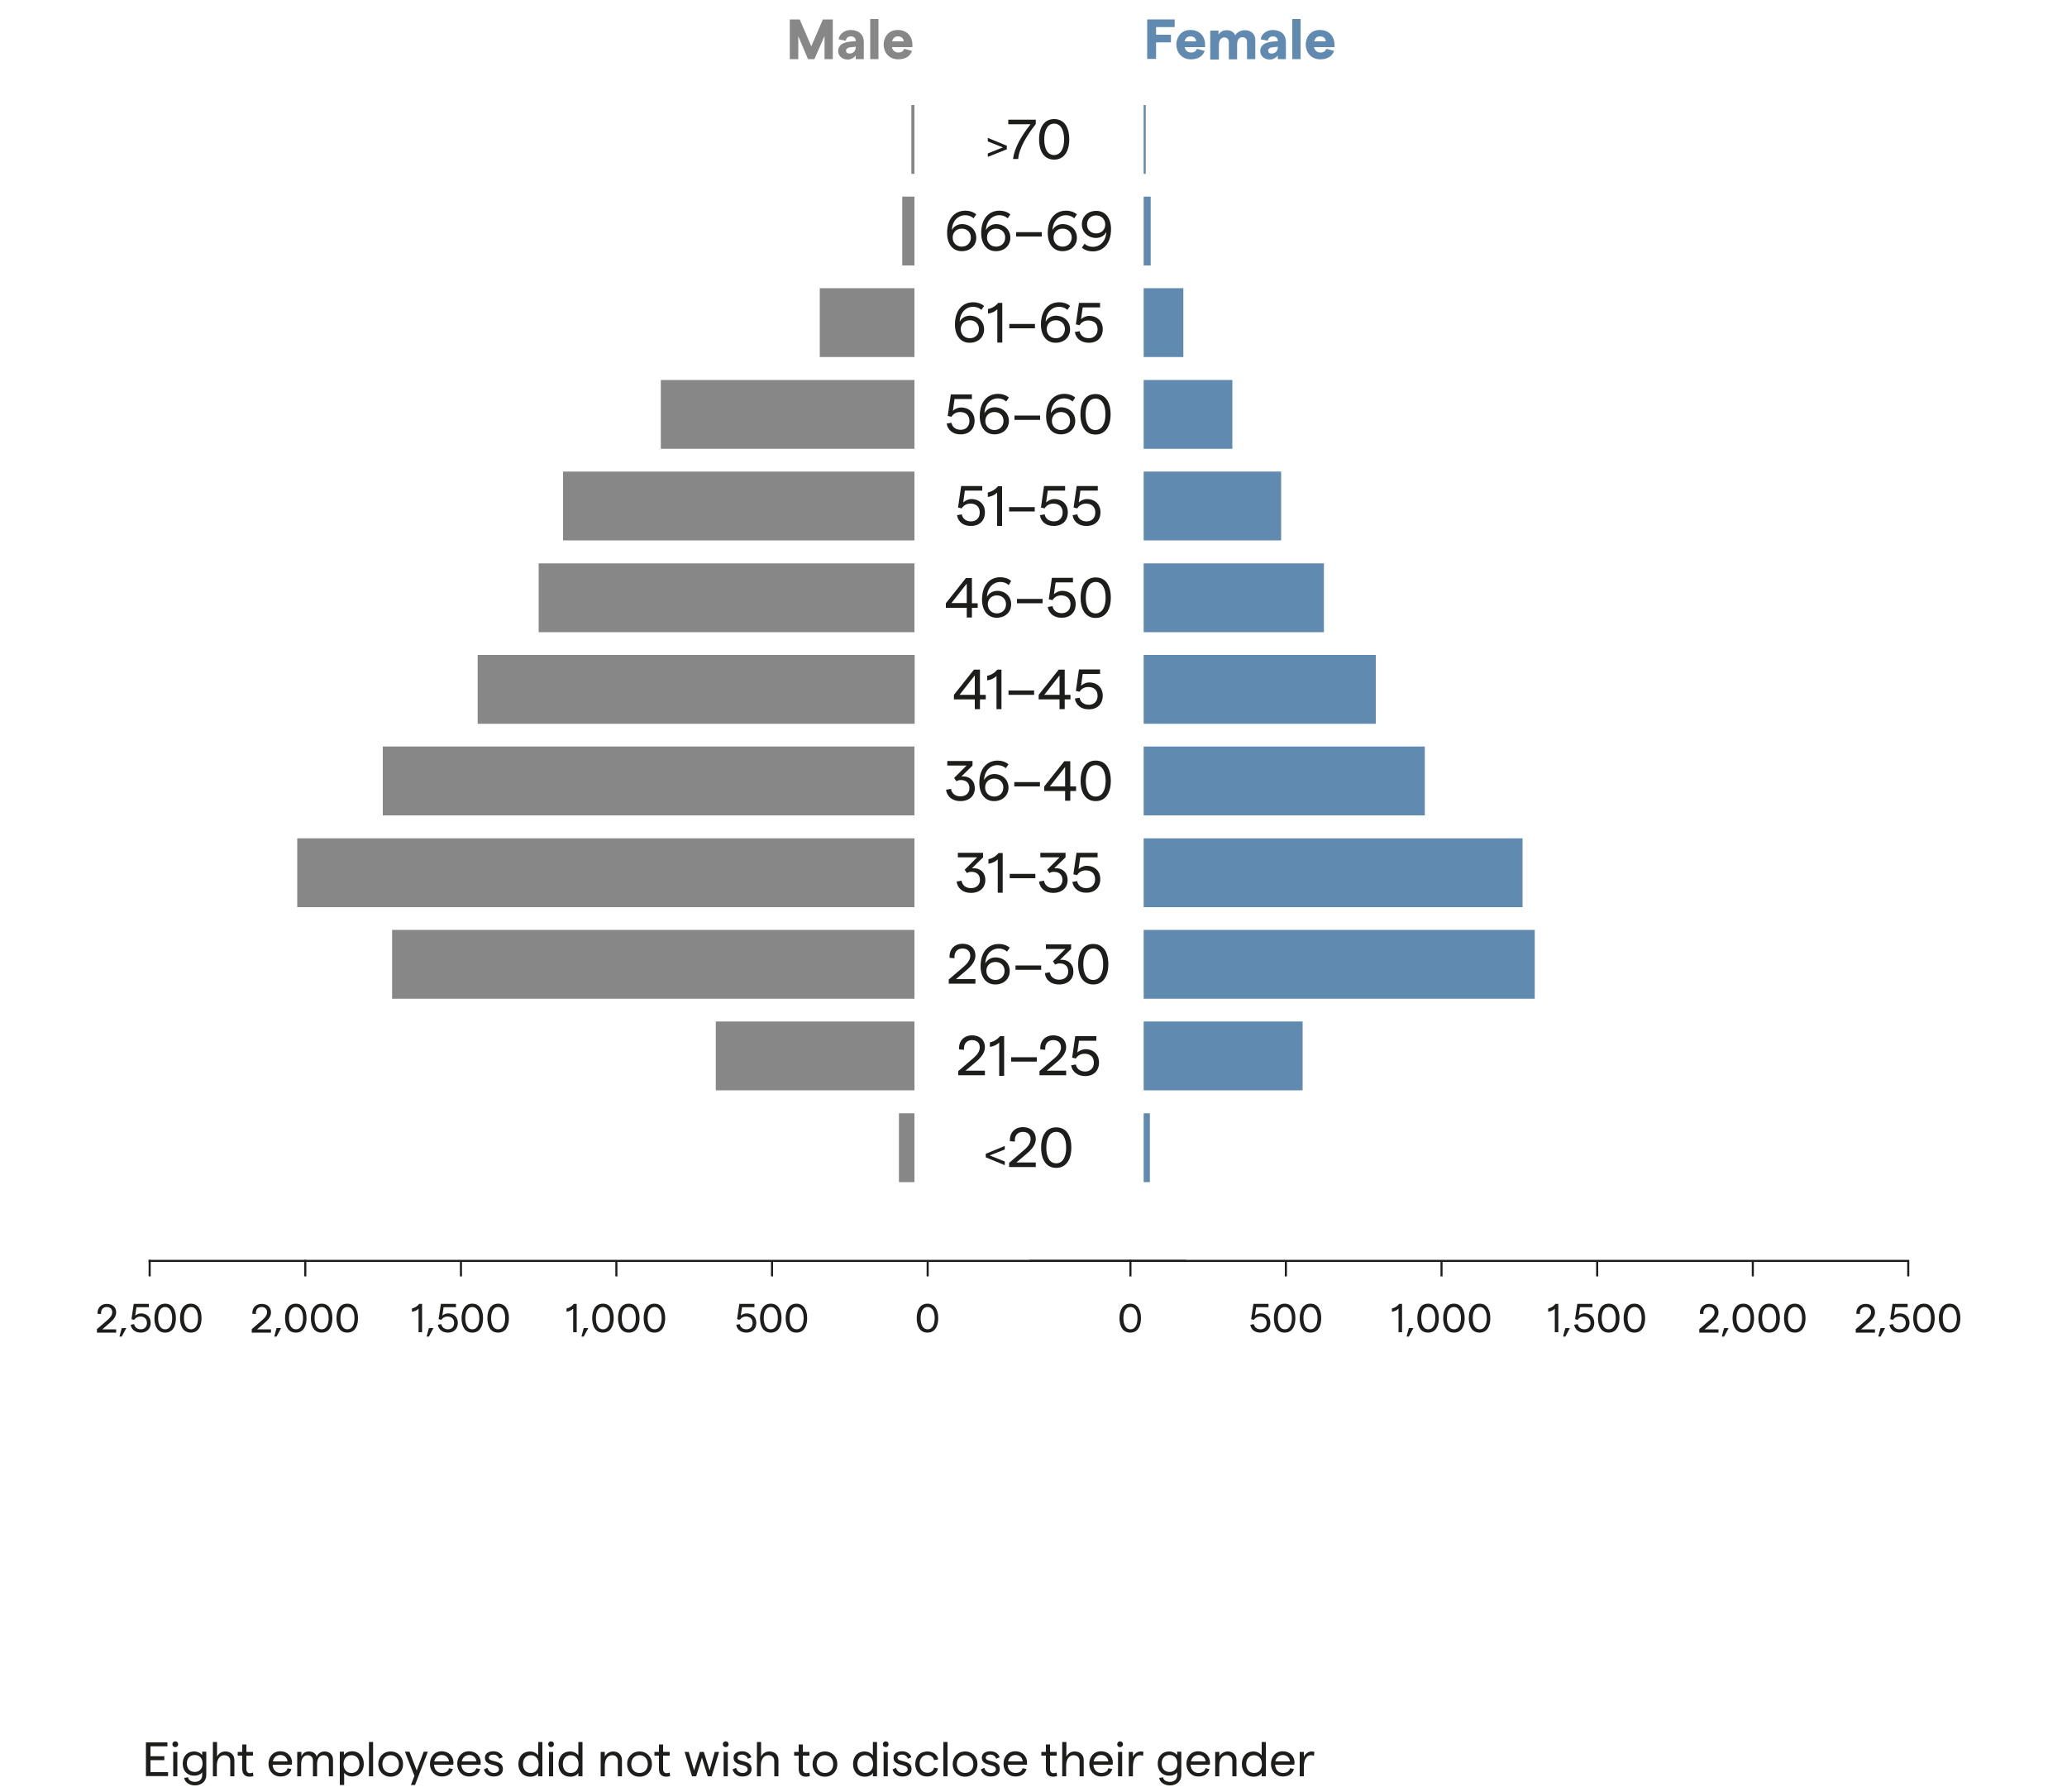 <?xml version="1.0" encoding="utf-8"?>
<!-- Generator: Adobe Illustrator 27.3.1, SVG Export Plug-In . SVG Version: 6.00 Build 0)  -->
<svg version="1.1" id="Layer_2" xmlns="http://www.w3.org/2000/svg" xmlns:xlink="http://www.w3.org/1999/xlink" x="0px" y="0px"
	 viewBox="0 0 1000 866.9" style="enable-background:new 0 0 1000 866.9;" xml:space="preserve">
<style type="text/css">
	.st0{fill:#1D1D1B;}
	.st1{fill:#878787;}
	.st2{fill:#618AB0;}
	.st3{fill:none;stroke:#1D1D1B;}
</style>
<g>
	<path class="st0" d="M477.9,75.9v-1.7l7.3-2.9l-7.3-2.9v-1.7l9.2,3.8v1.7L477.9,75.9z"/>
</g>
<g>
	<path class="st0" d="M490.1,77c0.6-5.5,4.3-11.7,8.5-16.9h-10.8v-2.2h13.3V60c-4.4,5.6-8.1,11.7-8.5,16.9H490.1z"/>
	<path class="st0" d="M502.7,67.4c0-5.9,2.5-9.8,7.3-9.8c4.8,0,7.3,3.9,7.3,9.8c0,5.9-2.6,9.8-7.3,9.8
		C505.2,77.2,502.7,73.3,502.7,67.4z M514.8,67.4c0-4.6-1.7-7.6-4.8-7.6c-3.1,0-4.8,3-4.8,7.6c0,4.6,1.6,7.6,4.8,7.6
		C513.1,74.9,514.8,72,514.8,67.4z"/>
</g>
<g>
	<path class="st0" d="M463,249.2l2.3-0.4c0.4,2.1,2.1,3.4,4.5,3.4c2.5,0,4.2-1.7,4.2-4.3c0-2.7-1.7-4.3-4.5-4.3
		c-1.8,0-3.3,0.8-4.2,2.3l-1.8-0.4l1.5-10.4h10.2v2.2h-8.4l-0.8,5.7c1-0.9,2.5-1.6,3.9-1.6c4,0,6.6,2.6,6.6,6.4c0,4-2.6,6.6-6.7,6.6
		C466.2,254.5,463.5,252.5,463,249.2z"/>
	<path class="st0" d="M482.4,254.3v-16c-1.3,1.2-2.7,1.8-4.5,2.1v-2.2c1.9-0.4,3.6-1.4,4.9-3h2v19.2H482.4z"/>
	<path class="st0" d="M488.2,247.4v-2.1h12.4v2.1H488.2z"/>
	<path class="st0" d="M503.1,249.2l2.3-0.4c0.4,2.1,2.1,3.4,4.5,3.4c2.5,0,4.2-1.7,4.2-4.3c0-2.7-1.7-4.3-4.5-4.3
		c-1.8,0-3.3,0.8-4.2,2.3l-1.8-0.4l1.5-10.4h10.2v2.2h-8.4l-0.8,5.7c1-0.9,2.5-1.6,3.9-1.6c4,0,6.6,2.6,6.6,6.4c0,4-2.6,6.6-6.7,6.6
		C506.3,254.5,503.6,252.5,503.1,249.2z"/>
	<path class="st0" d="M518.9,249.2l2.3-0.4c0.4,2.1,2.1,3.4,4.5,3.4c2.5,0,4.2-1.7,4.2-4.3c0-2.7-1.7-4.3-4.5-4.3
		c-1.8,0-3.3,0.8-4.2,2.3l-1.8-0.4l1.5-10.4h10.2v2.2h-8.4l-0.8,5.7c1-0.9,2.5-1.6,3.9-1.6c4,0,6.6,2.6,6.6,6.4c0,4-2.6,6.6-6.7,6.6
		C522.1,254.5,519.4,252.5,518.9,249.2z"/>
</g>
<g>
	<path class="st0" d="M462.8,426.4l2.4-0.4c0.3,2.2,2.1,3.6,4.5,3.6c2.7,0,4.4-1.6,4.4-4c0-2.5-1.6-3.9-4.2-3.9
		c-0.7,0-1.5,0.2-2.1,0.6l-1.1-1.6l6-6h-9.3v-2.2h12.2v2.2l-5.4,5.3c3.8-0.4,6.5,1.9,6.5,5.7c0,3.7-2.7,6.2-7,6.2
		C465.9,431.9,463.2,429.7,462.8,426.4z"/>
	<path class="st0" d="M482.7,431.7v-16c-1.3,1.2-2.7,1.8-4.5,2.1v-2.2c1.9-0.4,3.6-1.4,4.9-3h2v19.2H482.7z"/>
	<path class="st0" d="M488.5,424.8v-2.1h12.4v2.1H488.5z"/>
	<path class="st0" d="M502.7,426.4l2.4-0.4c0.3,2.2,2.1,3.6,4.5,3.6c2.7,0,4.4-1.6,4.4-4c0-2.5-1.6-3.9-4.2-3.9
		c-0.7,0-1.5,0.2-2.1,0.6l-1.1-1.6l6-6h-9.3v-2.2h12.2v2.2L510,420c3.8-0.4,6.5,1.9,6.5,5.7c0,3.7-2.7,6.2-7,6.2
		C505.7,431.9,503,429.7,502.7,426.4z"/>
	<path class="st0" d="M518.8,426.6l2.3-0.4c0.4,2.1,2.1,3.4,4.5,3.4c2.5,0,4.2-1.7,4.2-4.3c0-2.7-1.7-4.3-4.5-4.3
		c-1.8,0-3.3,0.8-4.2,2.3l-1.8-0.4l1.5-10.4H531v2.2h-8.4l-0.8,5.7c1-0.9,2.5-1.6,3.9-1.6c4,0,6.6,2.6,6.6,6.4c0,4-2.6,6.6-6.7,6.6
		C522,431.9,519.3,429.8,518.8,426.6z"/>
</g>
<g>
	<path class="st0" d="M476.1,159.3c0,3.8-2.9,6.5-7,6.5c-4.3,0-7.1-3.4-7.1-8.8c0-7,3.7-10.8,8.9-10.8c1.9,0,3.8,0.6,5.2,1.8
		l-1.3,1.9c-1.1-1-2.5-1.5-4-1.5c-3.7,0-6.4,3-6.5,7.2c0.9-1.8,2.8-2.9,5-2.9C473.3,152.8,476.1,155.5,476.1,159.3z M473.6,159.2
		c0-2.5-1.8-4.3-4.4-4.3s-4.4,1.8-4.4,4.3c0,2.5,1.8,4.4,4.4,4.4S473.6,161.8,473.6,159.2z"/>
	<path class="st0" d="M482.5,165.6v-16c-1.3,1.2-2.7,1.8-4.5,2.1v-2.2c1.9-0.4,3.6-1.4,4.9-3h2v19.2H482.5z"/>
	<path class="st0" d="M488.3,158.8v-2.1h12.4v2.1H488.3z"/>
	<path class="st0" d="M517.7,159.3c0,3.8-2.9,6.5-7,6.5c-4.3,0-7.1-3.4-7.1-8.8c0-7,3.7-10.8,8.9-10.8c1.9,0,3.8,0.6,5.2,1.8
		l-1.3,1.9c-1.1-1-2.5-1.5-4-1.5c-3.7,0-6.4,3-6.5,7.2c0.9-1.8,2.8-2.9,5-2.9C514.9,152.8,517.7,155.5,517.7,159.3z M515.2,159.2
		c0-2.5-1.8-4.3-4.4-4.3s-4.4,1.8-4.4,4.3c0,2.5,1.8,4.4,4.4,4.4S515.1,161.8,515.2,159.2z"/>
	<path class="st0" d="M520,160.6l2.3-0.4c0.4,2.1,2.1,3.4,4.5,3.4c2.5,0,4.2-1.7,4.2-4.3c0-2.7-1.7-4.3-4.5-4.3
		c-1.8,0-3.3,0.8-4.2,2.3l-1.8-0.4l1.5-10.4h10.2v2.2h-8.4l-0.8,5.7c1-0.9,2.5-1.6,3.9-1.6c4,0,6.6,2.6,6.6,6.4c0,4-2.6,6.6-6.7,6.6
		C523.2,165.8,520.5,163.8,520,160.6z"/>
</g>
<g>
	<path class="st0" d="M471.6,343v-4.7h-10.1v-2.2l9.7-12.2h2.9v12.2h2.8v2.2h-2.8v4.7H471.6z M464.2,336.1h7.4v-9.4L464.2,336.1z"/>
	<path class="st0" d="M482.1,343v-16c-1.3,1.2-2.7,1.8-4.5,2.1v-2.2c1.9-0.4,3.6-1.4,4.9-3h2V343H482.1z"/>
	<path class="st0" d="M487.9,336.1v-2.1h12.4v2.1H487.9z"/>
	<path class="st0" d="M512.6,343v-4.7h-10.1v-2.2l9.7-12.2h2.9v12.2h2.8v2.2h-2.8v4.7H512.6z M505.2,336.1h7.4v-9.4L505.2,336.1z"/>
	<path class="st0" d="M520,337.9l2.3-0.4c0.4,2.1,2.1,3.4,4.5,3.4c2.5,0,4.2-1.7,4.2-4.3c0-2.7-1.7-4.3-4.5-4.3
		c-1.8,0-3.3,0.8-4.2,2.3l-1.8-0.4l1.5-10.4h10.2v2.2h-8.4l-0.8,5.7c1-0.9,2.5-1.6,3.9-1.6c4,0,6.6,2.6,6.6,6.4c0,4-2.6,6.6-6.7,6.6
		C523.2,343.2,520.5,341.1,520,337.9z"/>
</g>
<g>
	<path class="st0" d="M463.6,520.3l0-2.2l7.2-6.2c2.2-1.9,3.2-3.5,3.2-5.3c0-2.1-1.4-3.5-3.7-3.5c-2.7,0-4.2,1.9-3.9,4.7l-2.4-0.2
		c-0.3-4,2.3-6.8,6.3-6.8c3.8,0,6.2,2.3,6.2,5.7c0,2.3-1.3,4.5-4.2,7l-5.2,4.4h9.4v2.2H463.6z"/>
	<path class="st0" d="M483.4,520.3v-16c-1.3,1.2-2.7,1.8-4.5,2.1v-2.2c1.9-0.4,3.6-1.4,4.9-3h2v19.2H483.4z"/>
	<path class="st0" d="M489.2,513.5v-2.1h12.4v2.1H489.2z"/>
	<path class="st0" d="M502.9,520.3l0-2.2l7.2-6.2c2.2-1.9,3.2-3.5,3.2-5.3c0-2.1-1.4-3.5-3.7-3.5c-2.7,0-4.2,1.9-3.9,4.7l-2.4-0.2
		c-0.3-4,2.3-6.8,6.3-6.8c3.8,0,6.2,2.3,6.2,5.7c0,2.3-1.3,4.5-4.2,7l-5.2,4.4h9.4v2.2H502.9z"/>
	<path class="st0" d="M518.2,515.3l2.3-0.4c0.4,2.1,2.1,3.4,4.5,3.4c2.5,0,4.2-1.7,4.2-4.3c0-2.7-1.7-4.3-4.5-4.3
		c-1.8,0-3.3,0.8-4.2,2.3l-1.8-0.4l1.5-10.4h10.2v2.2h-8.4l-0.8,5.7c1-0.9,2.5-1.6,3.9-1.6c4,0,6.6,2.6,6.6,6.4c0,4-2.6,6.6-6.7,6.6
		C521.4,520.5,518.7,518.5,518.2,515.3z"/>
</g>
<g>
	<path class="st0" d="M486.1,563.6l-9.2-3.8v-1.7l9.2-3.8v1.7l-7.3,2.9l7.3,2.9V563.6z"/>
</g>
<g>
	<path class="st0" d="M488.2,564.7l0-2.2l7.2-6.2c2.2-1.9,3.2-3.5,3.2-5.3c0-2.1-1.4-3.5-3.7-3.5c-2.7,0-4.2,1.9-3.9,4.7l-2.4-0.2
		c-0.3-4,2.3-6.8,6.3-6.8c3.8,0,6.2,2.3,6.2,5.7c0,2.3-1.3,4.5-4.2,7l-5.2,4.4h9.4v2.2H488.2z"/>
	<path class="st0" d="M503.7,555.1c0-5.9,2.5-9.8,7.3-9.8c4.8,0,7.3,3.9,7.3,9.8s-2.6,9.8-7.3,9.8
		C506.2,564.9,503.7,561,503.7,555.1z M515.8,555.1c0-4.6-1.7-7.6-4.8-7.6c-3.1,0-4.8,3-4.8,7.6s1.6,7.6,4.8,7.6
		C514.1,562.7,515.8,559.7,515.8,555.1z"/>
</g>
<g>
	<path class="st0" d="M472.3,115c0,3.8-2.9,6.5-7,6.5c-4.3,0-7.1-3.4-7.1-8.8c0-7,3.7-10.8,8.9-10.8c1.9,0,3.8,0.6,5.2,1.8l-1.3,1.9
		c-1.1-1-2.5-1.5-4-1.5c-3.7,0-6.4,3-6.5,7.2c0.9-1.8,2.8-2.9,5-2.9C469.4,108.5,472.3,111.2,472.3,115z M469.7,114.9
		c0-2.5-1.8-4.3-4.4-4.3s-4.4,1.8-4.4,4.3c0,2.5,1.8,4.4,4.4,4.4S469.7,117.4,469.7,114.9z"/>
	<path class="st0" d="M488.8,115c0,3.8-2.9,6.5-7,6.5c-4.3,0-7.1-3.4-7.1-8.8c0-7,3.7-10.8,8.9-10.8c1.9,0,3.8,0.6,5.2,1.8l-1.3,1.9
		c-1.1-1-2.5-1.5-4-1.5c-3.7,0-6.4,3-6.5,7.2c0.9-1.8,2.8-2.9,5-2.9C486,108.5,488.8,111.2,488.8,115z M486.3,114.9
		c0-2.5-1.8-4.3-4.4-4.3s-4.4,1.8-4.4,4.3c0,2.5,1.8,4.4,4.4,4.4S486.3,117.4,486.3,114.9z"/>
	<path class="st0" d="M491.6,114.4v-2.1H504v2.1H491.6z"/>
	<path class="st0" d="M521,115c0,3.8-2.9,6.5-7,6.5c-4.3,0-7.1-3.4-7.1-8.8c0-7,3.7-10.8,8.9-10.8c1.9,0,3.8,0.6,5.2,1.8l-1.3,1.9
		c-1.1-1-2.5-1.5-4-1.5c-3.7,0-6.4,3-6.5,7.2c0.9-1.8,2.8-2.9,5-2.9C518.2,108.5,521,111.2,521,115z M518.5,114.9
		c0-2.5-1.8-4.3-4.4-4.3s-4.4,1.8-4.4,4.3c0,2.5,1.8,4.4,4.4,4.4S518.4,117.4,518.5,114.9z"/>
	<path class="st0" d="M523.4,108.5c0-3.8,2.9-6.5,7-6.5c4.3,0,7.1,3.4,7.1,8.8c0,7-3.7,10.8-8.9,10.8c-1.9,0-3.8-0.6-5.2-1.8
		l1.3-1.9c1.1,1,2.5,1.5,4,1.5c3.7,0,6.4-3,6.5-7.2c-0.9,1.8-2.8,2.9-5,2.9C526.2,115,523.4,112.2,523.4,108.5z M525.9,108.6
		c0,2.5,1.8,4.3,4.4,4.3s4.4-1.8,4.4-4.3c0-2.5-1.8-4.4-4.4-4.4S525.9,106,525.9,108.6z"/>
</g>
<g>
	<path class="st0" d="M467.7,298.7V294h-10.1v-2.2l9.7-12.2h2.9v12.2h2.8v2.2h-2.8v4.7H467.7z M460.3,291.7h7.4v-9.4L460.3,291.7z"
		/>
	<path class="st0" d="M489.2,292.3c0,3.8-2.9,6.5-7,6.5c-4.3,0-7.1-3.4-7.1-8.8c0-7,3.7-10.8,8.9-10.8c1.9,0,3.8,0.6,5.2,1.8
		L488,283c-1.1-1-2.5-1.5-4-1.5c-3.7,0-6.4,3-6.5,7.2c0.9-1.8,2.8-2.9,5-2.9C486.4,285.8,489.2,288.6,489.2,292.3z M486.7,292.3
		c0-2.5-1.8-4.3-4.4-4.3s-4.4,1.8-4.4,4.3c0,2.5,1.8,4.4,4.4,4.4S486.7,294.8,486.7,292.3z"/>
	<path class="st0" d="M492,291.8v-2.1h12.4v2.1H492z"/>
	<path class="st0" d="M506.9,293.6l2.3-0.4c0.4,2.1,2.1,3.4,4.5,3.4c2.5,0,4.2-1.7,4.2-4.3c0-2.7-1.7-4.3-4.5-4.3
		c-1.8,0-3.3,0.8-4.2,2.3l-1.8-0.4l1.5-10.4h10.2v2.2h-8.4l-0.8,5.7c1-0.9,2.5-1.6,3.9-1.6c4,0,6.6,2.6,6.6,6.4c0,4-2.6,6.6-6.7,6.6
		C510.1,298.9,507.4,296.8,506.9,293.6z"/>
	<path class="st0" d="M522.8,289.1c0-5.9,2.5-9.8,7.3-9.8c4.8,0,7.3,3.9,7.3,9.8c0,5.9-2.6,9.8-7.3,9.8
		C525.3,298.9,522.8,295,522.8,289.1z M534.9,289.1c0-4.6-1.7-7.6-4.8-7.6c-3.1,0-4.8,3-4.8,7.6c0,4.6,1.6,7.6,4.8,7.6
		C533.2,296.6,534.9,293.7,534.9,289.1z"/>
</g>
<g>
	<path class="st0" d="M459,476l0-2.2l7.2-6.2c2.2-1.9,3.2-3.5,3.2-5.3c0-2.1-1.4-3.5-3.7-3.5c-2.7,0-4.2,1.9-3.9,4.7l-2.4-0.2
		c-0.3-4,2.3-6.8,6.3-6.8c3.8,0,6.2,2.3,6.2,5.7c0,2.3-1.3,4.5-4.2,7l-5.2,4.4h9.4v2.2H459z"/>
	<path class="st0" d="M488.5,469.7c0,3.8-2.9,6.5-7,6.5c-4.3,0-7.1-3.4-7.1-8.8c0-7,3.7-10.8,8.9-10.8c1.9,0,3.8,0.6,5.2,1.8
		l-1.3,1.9c-1.1-1-2.5-1.5-4-1.5c-3.7,0-6.4,3-6.5,7.2c0.9-1.8,2.8-2.9,5-2.9C485.7,463.2,488.5,465.9,488.5,469.7z M486,469.6
		c0-2.5-1.8-4.3-4.4-4.3s-4.4,1.8-4.4,4.3c0,2.5,1.8,4.4,4.4,4.4S486,472.1,486,469.6z"/>
	<path class="st0" d="M491.3,469.1v-2.1h12.4v2.1H491.3z"/>
	<path class="st0" d="M505.5,470.7l2.4-0.4c0.3,2.2,2.1,3.6,4.5,3.6c2.7,0,4.4-1.6,4.4-4c0-2.5-1.6-3.9-4.2-3.9
		c-0.7,0-1.5,0.2-2.1,0.6l-1.1-1.6l6-6H506v-2.2h12.2v2.2l-5.4,5.3c3.8-0.4,6.5,1.9,6.5,5.7c0,3.7-2.7,6.2-7,6.2
		C508.5,476.2,505.8,474,505.5,470.7z"/>
	<path class="st0" d="M521.6,466.4c0-5.9,2.5-9.8,7.3-9.8c4.8,0,7.3,3.9,7.3,9.8s-2.6,9.8-7.3,9.8
		C524.2,476.2,521.6,472.3,521.6,466.4z M533.7,466.4c0-4.6-1.7-7.6-4.8-7.6c-3.1,0-4.8,3-4.8,7.6s1.6,7.6,4.8,7.6
		C532.1,474,533.7,471,533.7,466.4z"/>
</g>
<g>
	<path class="st0" d="M458,204.9l2.3-0.4c0.4,2.1,2.1,3.4,4.5,3.4c2.5,0,4.2-1.7,4.2-4.3c0-2.7-1.7-4.3-4.5-4.3
		c-1.8,0-3.3,0.8-4.2,2.3l-1.8-0.4l1.5-10.4h10.2v2.2h-8.4l-0.8,5.7c1-0.9,2.5-1.6,3.9-1.6c4,0,6.6,2.6,6.6,6.4c0,4-2.6,6.6-6.7,6.6
		C461.2,210.2,458.5,208.1,458,204.9z"/>
	<path class="st0" d="M488.1,203.6c0,3.8-2.9,6.5-7,6.5c-4.3,0-7.1-3.4-7.1-8.8c0-7,3.7-10.8,8.9-10.8c1.9,0,3.8,0.6,5.2,1.8
		l-1.3,1.9c-1.1-1-2.5-1.5-4-1.5c-3.7,0-6.4,3-6.5,7.2c0.9-1.8,2.8-2.9,5-2.9C485.2,197.1,488.1,199.9,488.1,203.6z M485.5,203.6
		c0-2.5-1.8-4.3-4.4-4.3s-4.4,1.8-4.4,4.3c0,2.5,1.8,4.4,4.4,4.4S485.5,206.1,485.5,203.6z"/>
	<path class="st0" d="M490.8,203.1V201h12.4v2.1H490.8z"/>
	<path class="st0" d="M520.2,203.6c0,3.8-2.9,6.5-7,6.5c-4.3,0-7.1-3.4-7.1-8.8c0-7,3.7-10.8,8.9-10.8c1.9,0,3.8,0.6,5.2,1.8
		l-1.3,1.9c-1.1-1-2.5-1.5-4-1.5c-3.7,0-6.4,3-6.5,7.2c0.9-1.8,2.8-2.9,5-2.9C517.4,197.1,520.2,199.9,520.2,203.6z M517.7,203.6
		c0-2.5-1.8-4.3-4.4-4.3s-4.4,1.8-4.4,4.3c0,2.5,1.8,4.4,4.4,4.4S517.7,206.1,517.7,203.6z"/>
	<path class="st0" d="M522.7,200.4c0-5.9,2.5-9.8,7.3-9.8c4.8,0,7.3,3.9,7.3,9.8c0,5.9-2.6,9.8-7.3,9.8
		C525.2,210.2,522.7,206.3,522.7,200.4z M534.8,200.4c0-4.6-1.7-7.6-4.8-7.6c-3.1,0-4.8,3-4.8,7.6c0,4.6,1.6,7.6,4.8,7.6
		C533.1,207.9,534.8,205,534.8,200.4z"/>
</g>
<g>
	<path class="st0" d="M457.7,382l2.4-0.4c0.3,2.2,2.1,3.6,4.5,3.6c2.7,0,4.4-1.6,4.4-4c0-2.5-1.6-3.9-4.2-3.9
		c-0.7,0-1.5,0.2-2.1,0.6l-1.1-1.6l6-6h-9.3v-2.2h12.2v2.2l-5.4,5.3c3.8-0.4,6.5,1.9,6.5,5.7c0,3.7-2.7,6.2-7,6.2
		C460.8,387.5,458.1,385.3,457.7,382z"/>
	<path class="st0" d="M487.9,381c0,3.8-2.9,6.5-7,6.5c-4.3,0-7.1-3.4-7.1-8.8c0-7,3.7-10.8,8.9-10.8c1.9,0,3.8,0.6,5.2,1.8l-1.3,1.9
		c-1.1-1-2.5-1.5-4-1.5c-3.7,0-6.4,3-6.5,7.2c0.9-1.8,2.8-2.9,5-2.9C485.1,374.5,487.9,377.2,487.9,381z M485.4,380.9
		c0-2.5-1.8-4.3-4.4-4.3s-4.4,1.8-4.4,4.3c0,2.5,1.8,4.4,4.4,4.4S485.4,383.5,485.4,380.9z"/>
	<path class="st0" d="M490.7,380.4v-2.1h12.4v2.1H490.7z"/>
	<path class="st0" d="M515.3,387.3v-4.7h-10.1v-2.2l9.7-12.2h2.9v12.2h2.8v2.2h-2.8v4.7H515.3z M507.9,380.4h7.4V371L507.9,380.4z"
		/>
	<path class="st0" d="M522.8,377.7c0-5.9,2.5-9.8,7.3-9.8c4.8,0,7.3,3.9,7.3,9.8c0,5.9-2.6,9.8-7.3,9.8
		C525.3,387.5,522.8,383.6,522.8,377.7z M534.9,377.7c0-4.6-1.7-7.6-4.8-7.6c-3.1,0-4.8,3-4.8,7.6c0,4.6,1.6,7.6,4.8,7.6
		C533.2,385.3,534.9,382.3,534.9,377.7z"/>
</g>
<g>
	<path class="st1" d="M382.1,28.6V9.4h4.8l5.6,13l5.6-13h4.8v19.2h-4V17.4L394,28.6h-3.1l-4.7-11.1v11.1H382.1z"/>
	<path class="st1" d="M417.9,20.4v8.2H414v-1.8c-0.8,1.2-2.4,2-3.9,2c-2.7,0-4.6-1.8-4.6-4.1c0-2.7,2-4.2,6-4.6l2.5-0.2v-0.1
		c0-1.4-0.9-2.2-2.4-2.2c-1.3,0-2.3,0.8-2.4,2.1l-3.5-0.7c0.4-2.7,3-4.5,5.9-4.5C415.3,14.6,417.9,16.5,417.9,20.4z M414,22.8
		L414,22.8v-0.1v-0.1l-2.6,0.3c-1.4,0.1-2.1,0.8-2.1,1.6c0,0.8,0.6,1.4,1.7,1.4C412.9,25.9,414,24.5,414,22.8z"/>
	<path class="st1" d="M421,28.6V9.2h4v19.4H421z"/>
	<path class="st1" d="M441.4,22.8h-9.9c0.4,1.7,1.5,2.6,3.2,2.6c1.4,0,2.4-0.6,2.7-1.8l3.8,1c-0.8,2.6-3.3,4.1-6.6,4.1
		c-4.8,0-7.1-3.7-7.1-7.1s2.1-7.1,6.8-7.1c5,0,7.1,3.7,7.1,6.8C441.5,21.9,441.4,22.5,441.4,22.8z M437.2,20c-0.1-1.4-1-2.4-2.8-2.4
		c-1.5,0-2.4,0.8-2.8,2.4H437.2z"/>
</g>
<g>
	<path class="st2" d="M555,28.6V9.4h13.3v3.7h-9v3.7h7.2v3.7h-7.2v8H555z"/>
	<path class="st2" d="M583,22.8h-9.9c0.4,1.7,1.5,2.6,3.2,2.6c1.4,0,2.4-0.6,2.7-1.8l3.8,1c-0.8,2.6-3.3,4.1-6.6,4.1
		c-4.8,0-7.1-3.7-7.1-7.1s2.1-7.1,6.8-7.1c5,0,7.1,3.7,7.1,6.8C583,21.9,583,22.5,583,22.8z M578.7,20c-0.1-1.4-1-2.4-2.8-2.4
		c-1.5,0-2.4,0.8-2.8,2.4H578.7z"/>
	<path class="st2" d="M585.5,28.6V14.8h4v1.9c0.8-1.2,2.1-2.1,3.9-2.1c2.1,0,3.5,0.9,4.2,2.5c0.7-1.3,2.4-2.5,4.7-2.5c3,0,5,2,5,4.6
		v9.4h-4v-8.2c0-1.5-0.8-2.4-2.2-2.4c-1.7,0-2.6,1.4-2.6,3.6v7.1h-4v-8.2c0-1.5-0.8-2.4-2.2-2.4c-1.6,0-2.6,1.4-2.6,3.6v7.1H585.5z"
		/>
	<path class="st2" d="M622.1,20.4v8.2h-3.9v-1.8c-0.8,1.2-2.4,2-3.9,2c-2.7,0-4.6-1.8-4.6-4.1c0-2.7,2-4.2,6-4.6l2.5-0.2v-0.1
		c0-1.4-0.9-2.2-2.4-2.2c-1.3,0-2.3,0.8-2.4,2.1l-3.5-0.7c0.4-2.7,3-4.5,5.9-4.5C619.6,14.6,622.1,16.5,622.1,20.4z M618.2,22.8
		L618.2,22.8v-0.1v-0.1l-2.6,0.3c-1.4,0.1-2.1,0.8-2.1,1.6c0,0.8,0.6,1.4,1.7,1.4C617.1,25.9,618.2,24.5,618.2,22.8z"/>
	<path class="st2" d="M625.2,28.6V9.2h4v19.4H625.2z"/>
	<path class="st2" d="M645.6,22.8h-9.9c0.4,1.7,1.5,2.6,3.2,2.6c1.4,0,2.4-0.6,2.7-1.8l3.8,1c-0.8,2.6-3.3,4.1-6.6,4.1
		c-4.8,0-7.1-3.7-7.1-7.1s2.1-7.1,6.8-7.1c5,0,7.1,3.7,7.1,6.8C645.7,21.9,645.6,22.5,645.6,22.8z M641.4,20c-0.1-1.4-1-2.4-2.8-2.4
		c-1.5,0-2.4,0.8-2.8,2.4H641.4z"/>
</g>
<rect x="553.3" y="494.1" class="st2" width="76.9" height="33.3"/>
<rect x="553.3" y="538.5" class="st2" width="3" height="33.3"/>
<rect x="553.3" y="449.8" class="st2" width="189.2" height="33.3"/>
<rect x="553.3" y="405.5" class="st2" width="183.3" height="33.3"/>
<rect x="553.3" y="361.1" class="st2" width="136" height="33.3"/>
<rect x="553.3" y="316.8" class="st2" width="112.3" height="33.3"/>
<rect x="553.3" y="272.5" class="st2" width="87.2" height="33.3"/>
<rect x="553.3" y="228.1" class="st2" width="66.5" height="33.3"/>
<rect x="553.3" y="183.8" class="st2" width="42.9" height="33.3"/>
<rect x="553.3" y="139.4" class="st2" width="19.2" height="33.3"/>
<rect x="553.3" y="95.1" class="st2" width="3.4" height="33.3"/>
<rect x="553.3" y="50.8" class="st2" width="1" height="33.3"/>
<rect x="346.3" y="494.1" class="st1" width="96.1" height="33.3"/>
<rect x="434.9" y="538.5" class="st1" width="7.5" height="33.3"/>
<rect x="189.7" y="449.8" class="st1" width="252.7" height="33.3"/>
<rect x="143.8" y="405.5" class="st1" width="298.6" height="33.3"/>
<rect x="185.2" y="361.1" class="st1" width="257.2" height="33.3"/>
<rect x="231.1" y="316.8" class="st1" width="211.4" height="33.3"/>
<rect x="260.6" y="272.5" class="st1" width="181.8" height="33.3"/>
<rect x="272.4" y="228.1" class="st1" width="170" height="33.3"/>
<rect x="319.7" y="183.8" class="st1" width="122.7" height="33.3"/>
<rect x="396.6" y="139.4" class="st1" width="45.8" height="33.3"/>
<rect x="436.5" y="95.1" class="st1" width="5.9" height="33.3"/>
<rect x="440.9" y="50.8" class="st1" width="1.5" height="33.3"/>
<g>
	<path class="st0" d="M70.6,859.2v-16.4H81v1.9h-8.2v4.8h6.7v1.9h-6.7v5.8h8.5v1.9H70.6z"/>
	<path class="st0" d="M83.4,843.7c0-0.8,0.6-1.4,1.4-1.4c0.8,0,1.4,0.6,1.4,1.4c0,0.8-0.6,1.4-1.4,1.4
		C84,845.1,83.4,844.5,83.4,843.7z M83.8,859.2v-11.8h2v11.8H83.8z"/>
	<path class="st0" d="M97.8,847.3h2v11.3c0,3-2.3,5-5.5,5c-2.7,0-4.9-1.5-5.2-3.6l1.9-0.3c0.1,1.3,1.5,2.2,3.3,2.2
		c2.1,0,3.5-1.3,3.5-3.1v-1.6c-0.5,1-2.1,1.7-3.8,1.7c-3.6,0-5.6-2.5-5.6-5.8c0-3.4,2-5.9,5.6-5.9c1.6,0,3.1,0.8,3.8,1.8V847.3z
		 M98,853c0-2.5-1.5-4.1-3.8-4.1c-2.3,0-3.8,1.6-3.8,4.1c0,2.5,1.5,4.1,3.8,4.1C96.5,857.1,98,855.5,98,853z"/>
	<path class="st0" d="M103,859.2v-16.6h2v7.1c0.9-1.7,2.3-2.5,4-2.5c2.7,0,4.4,1.7,4.4,4.2v7.8h-2v-7.4c0-1.7-1.1-2.8-2.9-2.8
		c-2.2,0-3.6,2-3.6,5.1v5.1H103z"/>
	<path class="st0" d="M122.6,859.1c-0.6,0.2-1.2,0.3-1.9,0.3c-2,0-3.5-1.1-3.5-3.7v-6.5H115v-1.8h2.2v-3.6h2v3.6h3.2v1.8h-3.2v6.6
		c0,1.2,0.7,1.9,1.7,1.9c0.5,0,1-0.1,1.5-0.3L122.6,859.1z"/>
	<path class="st0" d="M141.2,853.6h-9.3c0.1,2.4,1.6,4,3.8,4c1.8,0,3.1-0.8,3.4-2.3l1.9,0.4c-0.6,2.3-2.6,3.6-5.3,3.6
		c-3.5,0-5.8-2.7-5.8-6.1c0-3.4,2.2-6.1,5.7-6.1c3.5,0,5.7,2.5,5.7,5.6C141.2,853,141.2,853.4,141.2,853.6z M139.1,852
		c-0.2-1.8-1.5-3.1-3.5-3.1c-1.9,0-3.2,1.2-3.6,3.1H139.1z"/>
	<path class="st0" d="M143.8,859.2v-11.8h2v2.2c0.6-1.4,1.8-2.4,3.6-2.4c1.9,0,3.4,0.9,3.8,2.5c0.6-1.4,2-2.5,3.8-2.5
		c2.5,0,4.1,1.6,4.1,4.1v7.9h-2v-7.5c0-1.6-0.9-2.7-2.6-2.7c-2,0-3.1,1.8-3.1,4.3v5.9h-2v-7.5c0-1.6-0.9-2.7-2.6-2.7
		c-2,0-3.1,1.8-3.1,4.3v5.9H143.8z"/>
	<path class="st0" d="M164.4,863.4v-16.1h2v1.7c0.6-1.1,2.2-1.9,3.9-1.9c3.6,0,5.7,2.6,5.7,6.1s-2.1,6.1-5.7,6.1
		c-1.5,0-3.1-0.8-3.8-1.8v5.9H164.4z M173.9,853.3c0-2.6-1.5-4.3-3.9-4.3c-2.3,0-3.8,1.7-3.8,4.3c0,2.6,1.5,4.3,3.8,4.3
		C172.4,857.6,173.9,855.9,173.9,853.3z"/>
	<path class="st0" d="M178.5,859.2v-16.6h2v16.6H178.5z"/>
	<path class="st0" d="M183,853.3c0-3.5,2.5-6.1,6-6.1c3.5,0,6,2.6,6,6.1s-2.5,6.1-6,6.1C185.5,859.4,183,856.8,183,853.3z
		 M193,853.3c0-2.5-1.6-4.3-4-4.3c-2.4,0-4,1.8-4,4.3s1.6,4.3,4,4.3C191.4,857.6,193,855.8,193,853.3z"/>
	<path class="st0" d="M205,847.3h2l-6.2,16.1h-2l1.7-4.4l-4.6-11.7h2.2l3.5,9.1L205,847.3z"/>
	<path class="st0" d="M219.3,853.6h-9.3c0.1,2.4,1.6,4,3.8,4c1.8,0,3.1-0.8,3.4-2.3l1.9,0.4c-0.6,2.3-2.6,3.6-5.3,3.6
		c-3.5,0-5.8-2.7-5.8-6.1c0-3.4,2.2-6.1,5.7-6.1c3.5,0,5.7,2.5,5.7,5.6C219.3,853,219.3,853.4,219.3,853.6z M217.2,852
		c-0.2-1.8-1.5-3.1-3.5-3.1c-1.9,0-3.2,1.2-3.6,3.1H217.2z"/>
	<path class="st0" d="M232.5,853.6h-9.3c0.1,2.4,1.6,4,3.8,4c1.8,0,3.1-0.8,3.4-2.3l1.9,0.4c-0.6,2.3-2.6,3.6-5.3,3.6
		c-3.5,0-5.8-2.7-5.8-6.1c0-3.4,2.2-6.1,5.7-6.1c3.5,0,5.7,2.5,5.7,5.6C232.6,853,232.5,853.4,232.5,853.6z M230.5,852
		c-0.2-1.8-1.5-3.1-3.5-3.1c-1.9,0-3.2,1.2-3.6,3.1H230.5z"/>
	<path class="st0" d="M234.1,855.9l1.7-0.8c0.4,1.4,1.4,2.5,3.2,2.5c1.5,0,2.4-0.8,2.4-1.8c0-3-6.8-1.1-6.8-5.6
		c0-1.9,1.6-3.1,4.2-3.1c2.1,0,3.9,1.2,4.4,2.9l-1.7,0.7c-0.3-1.2-1.5-2-2.8-2c-1.3,0-2.2,0.5-2.2,1.5c0,2.5,6.9,0.7,6.8,5.6
		c0,2.1-1.7,3.5-4.3,3.5C236.1,859.4,234.6,857.6,234.1,855.9z"/>
	<path class="st0" d="M250.8,853.3c0-3.5,2-6.1,5.7-6.1c1.6,0,3.1,0.8,3.9,1.9v-6.5h2v16.6h-2v-1.7c-0.5,1.1-2.1,1.9-3.8,1.9
		C252.9,859.4,250.8,856.7,250.8,853.3z M260.6,853.3c0-2.6-1.5-4.3-3.8-4.3s-3.8,1.7-3.8,4.3c0,2.6,1.5,4.3,3.8,4.3
		S260.6,855.9,260.6,853.3z"/>
	<path class="st0" d="M265.2,843.7c0-0.8,0.6-1.4,1.4-1.4c0.8,0,1.4,0.6,1.4,1.4c0,0.8-0.6,1.4-1.4,1.4
		C265.8,845.1,265.2,844.5,265.2,843.7z M265.6,859.2v-11.8h2v11.8H265.6z"/>
	<path class="st0" d="M270.2,853.3c0-3.5,2-6.1,5.7-6.1c1.6,0,3.1,0.8,3.9,1.9v-6.5h2v16.6h-2v-1.7c-0.5,1.1-2.1,1.9-3.8,1.9
		C272.2,859.4,270.2,856.7,270.2,853.3z M279.9,853.3c0-2.6-1.5-4.3-3.8-4.3s-3.8,1.7-3.8,4.3c0,2.6,1.5,4.3,3.8,4.3
		S279.9,855.9,279.9,853.3z"/>
	<path class="st0" d="M290.6,859.2v-11.8h2v2.2c0.8-1.4,2.3-2.4,4.1-2.4c2.5,0,4.2,1.7,4.2,4.2v7.8h-2v-7.5c0-1.6-1-2.7-2.7-2.7
		c-2.2,0-3.6,1.9-3.6,5v5.2H290.6z"/>
	<path class="st0" d="M303.4,853.3c0-3.5,2.5-6.1,6-6.1c3.5,0,6,2.6,6,6.1s-2.5,6.1-6,6.1C305.9,859.4,303.4,856.8,303.4,853.3z
		 M313.4,853.3c0-2.5-1.6-4.3-4-4.3c-2.4,0-4,1.8-4,4.3s1.6,4.3,4,4.3C311.8,857.6,313.4,855.8,313.4,853.3z"/>
	<path class="st0" d="M324.2,859.1c-0.6,0.2-1.2,0.3-1.9,0.3c-2,0-3.5-1.1-3.5-3.7v-6.5h-2.2v-1.8h2.2v-3.6h2v3.6h3.2v1.8h-3.2v6.6
		c0,1.2,0.7,1.9,1.7,1.9c0.5,0,1-0.1,1.5-0.3L324.2,859.1z"/>
	<path class="st0" d="M334.8,859.2l-3.6-11.8h2l2.6,9l2.8-9h1.9l2.8,9l2.5-9h2.1l-3.6,11.8h-1.9l-2.8-9l-2.8,9H334.8z"/>
	<path class="st0" d="M349.7,843.7c0-0.8,0.6-1.4,1.4-1.4c0.8,0,1.4,0.6,1.4,1.4c0,0.8-0.6,1.4-1.4,1.4
		C350.3,845.1,349.7,844.5,349.7,843.7z M350.1,859.2v-11.8h2v11.8H350.1z"/>
	<path class="st0" d="M354.4,855.9l1.7-0.8c0.4,1.4,1.4,2.5,3.2,2.5c1.5,0,2.4-0.8,2.4-1.8c0-3-6.8-1.1-6.8-5.6
		c0-1.9,1.6-3.1,4.2-3.1c2.1,0,3.9,1.2,4.4,2.9l-1.7,0.7c-0.3-1.2-1.5-2-2.8-2c-1.3,0-2.2,0.5-2.2,1.5c0,2.5,6.9,0.7,6.8,5.6
		c0,2.1-1.7,3.5-4.3,3.5C356.4,859.4,354.9,857.6,354.4,855.9z"/>
	<path class="st0" d="M366.2,859.2v-16.6h2v7.1c0.9-1.7,2.3-2.5,4-2.5c2.7,0,4.4,1.7,4.4,4.2v7.8h-2v-7.4c0-1.7-1.1-2.8-2.9-2.8
		c-2.2,0-3.6,2-3.6,5.1v5.1H366.2z"/>
	<path class="st0" d="M391.8,859.1c-0.6,0.2-1.2,0.3-1.9,0.3c-2,0-3.5-1.1-3.5-3.7v-6.5h-2.2v-1.8h2.2v-3.6h2v3.6h3.2v1.8h-3.2v6.6
		c0,1.2,0.7,1.9,1.7,1.9c0.5,0,1-0.1,1.5-0.3L391.8,859.1z"/>
	<path class="st0" d="M393.1,853.3c0-3.5,2.5-6.1,6-6.1c3.5,0,6,2.6,6,6.1s-2.5,6.1-6,6.1C395.6,859.4,393.1,856.8,393.1,853.3z
		 M403.1,853.3c0-2.5-1.6-4.3-4-4.3c-2.4,0-4,1.8-4,4.3s1.6,4.3,4,4.3C401.5,857.6,403.1,855.8,403.1,853.3z"/>
	<path class="st0" d="M412.7,853.3c0-3.5,2-6.1,5.7-6.1c1.6,0,3.1,0.8,3.9,1.9v-6.5h2v16.6h-2v-1.7c-0.5,1.1-2.1,1.9-3.8,1.9
		C414.7,859.4,412.7,856.7,412.7,853.3z M422.4,853.3c0-2.6-1.5-4.3-3.8-4.3s-3.8,1.7-3.8,4.3c0,2.6,1.5,4.3,3.8,4.3
		S422.4,855.9,422.4,853.3z"/>
	<path class="st0" d="M427.1,843.7c0-0.8,0.6-1.4,1.4-1.4c0.8,0,1.4,0.6,1.4,1.4c0,0.8-0.6,1.4-1.4,1.4
		C427.7,845.1,427.1,844.5,427.1,843.7z M427.5,859.2v-11.8h2v11.8H427.5z"/>
	<path class="st0" d="M431.8,855.9l1.7-0.8c0.4,1.4,1.4,2.5,3.2,2.5c1.5,0,2.4-0.8,2.4-1.8c0-3-6.8-1.1-6.8-5.6
		c0-1.9,1.6-3.1,4.2-3.1c2.1,0,3.9,1.2,4.4,2.9l-1.7,0.7c-0.3-1.2-1.5-2-2.8-2c-1.3,0-2.2,0.5-2.2,1.5c0,2.5,6.9,0.7,6.8,5.6
		c0,2.1-1.7,3.5-4.3,3.5C433.8,859.4,432.3,857.6,431.8,855.9z"/>
	<path class="st0" d="M442.8,853.3c0-3.7,2.3-6.1,5.9-6.1c2.7,0,4.8,1.5,5.2,3.8l-2,0.4c-0.3-1.4-1.5-2.5-3.2-2.5
		c-2.3,0-3.8,1.7-3.8,4.3c0,2.6,1.5,4.3,3.8,4.3c1.7,0,2.9-0.9,3.2-2.5l1.9,0.4c-0.5,2.4-2.5,3.9-5.2,3.9
		C445.2,859.4,442.8,856.9,442.8,853.3z"/>
	<path class="st0" d="M456.4,859.2v-16.6h2v16.6H456.4z"/>
	<path class="st0" d="M460.9,853.3c0-3.5,2.5-6.1,6-6.1c3.5,0,6,2.6,6,6.1s-2.5,6.1-6,6.1C463.4,859.4,460.9,856.8,460.9,853.3z
		 M470.9,853.3c0-2.5-1.6-4.3-4-4.3c-2.4,0-4,1.8-4,4.3s1.6,4.3,4,4.3C469.3,857.6,470.9,855.8,470.9,853.3z"/>
	<path class="st0" d="M474.5,855.9l1.7-0.8c0.4,1.4,1.4,2.5,3.2,2.5c1.5,0,2.4-0.8,2.4-1.8c0-3-6.8-1.1-6.8-5.6
		c0-1.9,1.6-3.1,4.2-3.1c2.1,0,3.9,1.2,4.4,2.9l-1.7,0.7c-0.3-1.2-1.5-2-2.8-2c-1.3,0-2.2,0.5-2.2,1.5c0,2.5,6.9,0.7,6.8,5.6
		c0,2.1-1.7,3.5-4.3,3.5C476.5,859.4,475,857.6,474.5,855.9z"/>
	<path class="st0" d="M496.8,853.6h-9.3c0.1,2.4,1.6,4,3.8,4c1.8,0,3.1-0.8,3.4-2.3l1.9,0.4c-0.6,2.3-2.6,3.6-5.3,3.6
		c-3.5,0-5.8-2.7-5.8-6.1c0-3.4,2.2-6.1,5.7-6.1c3.5,0,5.7,2.5,5.7,5.6C496.9,853,496.9,853.4,496.8,853.6z M494.8,852
		c-0.2-1.8-1.5-3.1-3.5-3.1c-1.9,0-3.2,1.2-3.6,3.1H494.8z"/>
	<path class="st0" d="M511.4,859.1c-0.6,0.2-1.2,0.3-1.9,0.3c-2,0-3.5-1.1-3.5-3.7v-6.5h-2.2v-1.8h2.2v-3.6h2v3.6h3.2v1.8H508v6.6
		c0,1.2,0.7,1.9,1.7,1.9c0.5,0,1-0.1,1.5-0.3L511.4,859.1z"/>
	<path class="st0" d="M513.9,859.2v-16.6h2v7.1c0.9-1.7,2.3-2.5,4-2.5c2.7,0,4.4,1.7,4.4,4.2v7.8h-2v-7.4c0-1.7-1.1-2.8-2.9-2.8
		c-2.2,0-3.6,2-3.6,5.1v5.1H513.9z"/>
	<path class="st0" d="M538.3,853.6h-9.3c0.1,2.4,1.6,4,3.8,4c1.8,0,3.1-0.8,3.4-2.3l1.9,0.4c-0.6,2.3-2.6,3.6-5.3,3.6
		c-3.5,0-5.8-2.7-5.8-6.1c0-3.4,2.2-6.1,5.7-6.1c3.5,0,5.7,2.5,5.7,5.6C538.3,853,538.3,853.4,538.3,853.6z M536.2,852
		c-0.2-1.8-1.5-3.1-3.5-3.1c-1.9,0-3.2,1.2-3.6,3.1H536.2z"/>
	<path class="st0" d="M540.5,843.7c0-0.8,0.6-1.4,1.4-1.4c0.8,0,1.4,0.6,1.4,1.4c0,0.8-0.6,1.4-1.4,1.4
		C541,845.1,540.5,844.5,540.5,843.7z M540.9,859.2v-11.8h2v11.8H540.9z"/>
	<path class="st0" d="M553,849.3c-0.4-0.2-1-0.3-1.5-0.3c-1.9,0-3.4,1.8-3.4,5.7v4.5h-2v-11.8h2v2.4c0.7-1.5,2.2-2.6,3.7-2.6
		c0.5,0,1,0.1,1.4,0.2L553,849.3z"/>
	<path class="st0" d="M569.5,847.3h2v11.3c0,3-2.3,5-5.5,5c-2.7,0-4.9-1.5-5.2-3.6l1.9-0.3c0.1,1.3,1.5,2.2,3.3,2.2
		c2.1,0,3.5-1.3,3.5-3.1v-1.6c-0.5,1-2.1,1.7-3.8,1.7c-3.6,0-5.6-2.5-5.6-5.8c0-3.4,2-5.9,5.6-5.9c1.6,0,3.1,0.8,3.8,1.8V847.3z
		 M569.6,853c0-2.5-1.5-4.1-3.8-4.1c-2.3,0-3.8,1.6-3.8,4.1c0,2.5,1.5,4.1,3.8,4.1C568.1,857.1,569.6,855.5,569.6,853z"/>
	<path class="st0" d="M585.3,853.6H576c0.1,2.4,1.6,4,3.8,4c1.8,0,3.1-0.8,3.4-2.3l1.9,0.4c-0.6,2.3-2.6,3.6-5.3,3.6
		c-3.5,0-5.8-2.7-5.8-6.1c0-3.4,2.2-6.1,5.7-6.1c3.5,0,5.7,2.5,5.7,5.6C585.4,853,585.3,853.4,585.3,853.6z M583.3,852
		c-0.2-1.8-1.5-3.1-3.5-3.1c-1.9,0-3.2,1.2-3.6,3.1H583.3z"/>
	<path class="st0" d="M587.9,859.2v-11.8h2v2.2c0.8-1.4,2.3-2.4,4.1-2.4c2.5,0,4.2,1.7,4.2,4.2v7.8h-2v-7.5c0-1.6-1-2.7-2.7-2.7
		c-2.2,0-3.6,1.9-3.6,5v5.2H587.9z"/>
	<path class="st0" d="M600.8,853.3c0-3.5,2-6.1,5.7-6.1c1.6,0,3.1,0.8,3.9,1.9v-6.5h2v16.6h-2v-1.7c-0.5,1.1-2.1,1.9-3.8,1.9
		C602.8,859.4,600.8,856.7,600.8,853.3z M610.5,853.3c0-2.6-1.5-4.3-3.8-4.3s-3.8,1.7-3.8,4.3c0,2.6,1.5,4.3,3.8,4.3
		S610.5,855.9,610.5,853.3z"/>
	<path class="st0" d="M626.2,853.6h-9.3c0.1,2.4,1.6,4,3.8,4c1.8,0,3.1-0.8,3.4-2.3l1.9,0.4c-0.6,2.3-2.6,3.6-5.3,3.6
		c-3.5,0-5.8-2.7-5.8-6.1c0-3.4,2.2-6.1,5.7-6.1c3.5,0,5.7,2.5,5.7,5.6C626.2,853,626.2,853.4,626.2,853.6z M624.1,852
		c-0.2-1.8-1.5-3.1-3.5-3.1c-1.9,0-3.2,1.2-3.6,3.1H624.1z"/>
	<path class="st0" d="M635.7,849.3c-0.4-0.2-1-0.3-1.5-0.3c-1.9,0-3.4,1.8-3.4,5.7v4.5h-2v-11.8h2v2.4c0.7-1.5,2.2-2.6,3.7-2.6
		c0.5,0,1,0.1,1.4,0.2L635.7,849.3z"/>
</g>
<g>
	<path class="st0" d="M121.8,644.4l0-1.5l5.1-4.4c1.6-1.4,2.3-2.5,2.3-3.8c0-1.5-1-2.5-2.6-2.5c-1.9,0-3,1.3-2.8,3.4l-1.7-0.1
		c-0.2-2.9,1.7-4.8,4.5-4.8c2.7,0,4.5,1.6,4.5,4.1c0,1.7-0.9,3.2-3,5l-3.7,3.2h6.7v1.6H121.8z"/>
	<path class="st0" d="M132.7,646.5l1.1-4.1h2.2l-2.2,4.1H132.7z"/>
	<path class="st0" d="M137.9,637.6c0-4.2,1.8-7,5.2-7c3.4,0,5.2,2.8,5.2,7c0,4.2-1.8,7-5.2,7C139.7,644.6,137.9,641.8,137.9,637.6z
		 M146.6,637.6c0-3.3-1.2-5.4-3.4-5.4c-2.2,0-3.4,2.1-3.4,5.4c0,3.3,1.2,5.4,3.4,5.4C145.4,643,146.6,640.9,146.6,637.6z"/>
	<path class="st0" d="M150.4,637.6c0-4.2,1.8-7,5.2-7c3.4,0,5.2,2.8,5.2,7c0,4.2-1.8,7-5.2,7C152.2,644.6,150.4,641.8,150.4,637.6z
		 M159,637.6c0-3.3-1.2-5.4-3.4-5.4c-2.2,0-3.4,2.1-3.4,5.4c0,3.3,1.2,5.4,3.4,5.4C157.8,643,159,640.9,159,637.6z"/>
	<path class="st0" d="M162.8,637.6c0-4.2,1.8-7,5.2-7c3.4,0,5.2,2.8,5.2,7c0,4.2-1.8,7-5.2,7C164.6,644.6,162.8,641.8,162.8,637.6z
		 M171.5,637.6c0-3.3-1.2-5.4-3.4-5.4c-2.2,0-3.4,2.1-3.4,5.4c0,3.3,1.2,5.4,3.4,5.4C170.3,643,171.5,640.9,171.5,637.6z"/>
</g>
<g>
	<path class="st0" d="M46.9,644.4l0-1.5l5.1-4.4c1.6-1.4,2.3-2.5,2.3-3.8c0-1.5-1-2.5-2.6-2.5c-1.9,0-3,1.3-2.8,3.4l-1.7-0.1
		c-0.2-2.9,1.7-4.8,4.5-4.8c2.7,0,4.5,1.6,4.5,4.1c0,1.7-0.9,3.2-3,5l-3.7,3.2h6.7v1.6H46.9z"/>
	<path class="st0" d="M57.8,646.5l1.1-4.1h2.2l-2.2,4.1H57.8z"/>
	<path class="st0" d="M63.2,640.8l1.7-0.3c0.3,1.5,1.5,2.5,3.2,2.5c1.8,0,3-1.2,3-3.1c0-1.9-1.2-3.1-3.2-3.1c-1.3,0-2.3,0.6-3,1.6
		l-1.3-0.3l1.1-7.4h7.3v1.6h-6l-0.6,4.1c0.7-0.7,1.8-1.1,2.8-1.1c2.8,0,4.7,1.8,4.7,4.6c0,2.8-1.9,4.7-4.8,4.7
		C65.5,644.6,63.6,643.1,63.2,640.8z"/>
	<path class="st0" d="M74.7,637.6c0-4.2,1.8-7,5.2-7c3.4,0,5.2,2.8,5.2,7c0,4.2-1.8,7-5.2,7C76.5,644.6,74.7,641.8,74.7,637.6z
		 M83.3,637.6c0-3.3-1.2-5.4-3.4-5.4c-2.2,0-3.4,2.1-3.4,5.4c0,3.3,1.2,5.4,3.4,5.4C82.1,643,83.3,640.9,83.3,637.6z"/>
	<path class="st0" d="M87.1,637.6c0-4.2,1.8-7,5.2-7c3.4,0,5.2,2.8,5.2,7c0,4.2-1.8,7-5.2,7C88.9,644.6,87.1,641.8,87.1,637.6z
		 M95.8,637.6c0-3.3-1.2-5.4-3.4-5.4c-2.2,0-3.4,2.1-3.4,5.4c0,3.3,1.2,5.4,3.4,5.4C94.6,643,95.8,640.9,95.8,637.6z"/>
</g>
<g>
	<path class="st0" d="M541.6,637.6c0-4.2,1.8-7,5.2-7c3.4,0,5.2,2.8,5.2,7c0,4.2-1.8,7-5.2,7C543.4,644.6,541.6,641.8,541.6,637.6z
		 M550.3,637.6c0-3.3-1.2-5.4-3.4-5.4c-2.2,0-3.4,2.1-3.4,5.4c0,3.3,1.2,5.4,3.4,5.4C549.1,643,550.3,640.9,550.3,637.6z"/>
</g>
<g>
	<path class="st0" d="M202.5,644.4V633c-0.9,0.9-2,1.3-3.2,1.5v-1.6c1.4-0.3,2.6-1,3.5-2.2h1.4v13.7H202.5z"/>
	<path class="st0" d="M206.4,646.5l1.1-4.1h2.2l-2.2,4.1H206.4z"/>
	<path class="st0" d="M211.8,640.8l1.7-0.3c0.3,1.5,1.5,2.5,3.2,2.5c1.8,0,3-1.2,3-3.1c0-1.9-1.2-3.1-3.2-3.1c-1.3,0-2.3,0.6-3,1.6
		l-1.3-0.3l1.1-7.4h7.3v1.6h-6l-0.6,4.1c0.7-0.7,1.8-1.1,2.8-1.1c2.8,0,4.7,1.8,4.7,4.6c0,2.8-1.9,4.7-4.8,4.7
		C214.1,644.6,212.2,643.1,211.8,640.8z"/>
	<path class="st0" d="M223.3,637.6c0-4.2,1.8-7,5.2-7c3.4,0,5.2,2.8,5.2,7c0,4.2-1.8,7-5.2,7C225.1,644.6,223.3,641.8,223.3,637.6z
		 M231.9,637.6c0-3.3-1.2-5.4-3.4-5.4c-2.2,0-3.4,2.1-3.4,5.4c0,3.3,1.2,5.4,3.4,5.4C230.7,643,231.9,640.9,231.9,637.6z"/>
	<path class="st0" d="M235.8,637.6c0-4.2,1.8-7,5.2-7c3.4,0,5.2,2.8,5.2,7c0,4.2-1.8,7-5.2,7C237.5,644.6,235.8,641.8,235.8,637.6z
		 M244.4,637.6c0-3.3-1.2-5.4-3.4-5.4c-2.2,0-3.4,2.1-3.4,5.4c0,3.3,1.2,5.4,3.4,5.4C243.2,643,244.4,640.9,244.4,637.6z"/>
</g>
<g>
	<path class="st0" d="M604.9,640.8l1.7-0.3c0.3,1.5,1.5,2.5,3.2,2.5c1.8,0,3-1.2,3-3.1c0-1.9-1.2-3.1-3.2-3.1c-1.3,0-2.3,0.6-3,1.6
		l-1.3-0.3l1.1-7.4h7.3v1.6h-6l-0.6,4.1c0.7-0.7,1.8-1.1,2.8-1.1c2.8,0,4.7,1.8,4.7,4.6c0,2.8-1.9,4.7-4.8,4.7
		C607.1,644.6,605.2,643.1,604.9,640.8z"/>
	<path class="st0" d="M616.3,637.6c0-4.2,1.8-7,5.2-7c3.4,0,5.2,2.8,5.2,7c0,4.2-1.8,7-5.2,7C618.1,644.6,616.3,641.8,616.3,637.6z
		 M625,637.6c0-3.3-1.2-5.4-3.4-5.4c-2.2,0-3.4,2.1-3.4,5.4c0,3.3,1.2,5.4,3.4,5.4C623.8,643,625,640.9,625,637.6z"/>
	<path class="st0" d="M628.8,637.6c0-4.2,1.8-7,5.2-7c3.4,0,5.2,2.8,5.2,7c0,4.2-1.8,7-5.2,7C630.6,644.6,628.8,641.8,628.8,637.6z
		 M637.4,637.6c0-3.3-1.2-5.4-3.4-5.4c-2.2,0-3.4,2.1-3.4,5.4c0,3.3,1.2,5.4,3.4,5.4C636.2,643,637.4,640.9,637.4,637.6z"/>
</g>
<g>
	<path class="st0" d="M277.3,644.4V633c-0.9,0.9-2,1.3-3.2,1.5v-1.6c1.4-0.3,2.6-1,3.5-2.2h1.4v13.7H277.3z"/>
	<path class="st0" d="M281.3,646.5l1.1-4.1h2.2l-2.2,4.1H281.3z"/>
	<path class="st0" d="M286.5,637.6c0-4.2,1.8-7,5.2-7c3.4,0,5.2,2.8,5.2,7c0,4.2-1.8,7-5.2,7C288.3,644.6,286.5,641.8,286.5,637.6z
		 M295.1,637.6c0-3.3-1.2-5.4-3.4-5.4c-2.2,0-3.4,2.1-3.4,5.4c0,3.3,1.2,5.4,3.4,5.4C294,643,295.1,640.9,295.1,637.6z"/>
	<path class="st0" d="M299,637.6c0-4.2,1.8-7,5.2-7c3.4,0,5.2,2.8,5.2,7c0,4.2-1.8,7-5.2,7C300.8,644.6,299,641.8,299,637.6z
		 M307.6,637.6c0-3.3-1.2-5.4-3.4-5.4c-2.2,0-3.4,2.1-3.4,5.4c0,3.3,1.2,5.4,3.4,5.4C306.4,643,307.6,640.9,307.6,637.6z"/>
	<path class="st0" d="M311.4,637.6c0-4.2,1.8-7,5.2-7c3.4,0,5.2,2.8,5.2,7c0,4.2-1.8,7-5.2,7C313.2,644.6,311.4,641.8,311.4,637.6z
		 M320.1,637.6c0-3.3-1.2-5.4-3.4-5.4c-2.2,0-3.4,2.1-3.4,5.4c0,3.3,1.2,5.4,3.4,5.4C318.9,643,320.1,640.9,320.1,637.6z"/>
</g>
<g>
	<path class="st0" d="M676.6,644.4V633c-0.9,0.9-2,1.3-3.2,1.5v-1.6c1.4-0.3,2.6-1,3.5-2.2h1.4v13.7H676.6z"/>
	<path class="st0" d="M680.5,646.5l1.1-4.1h2.2l-2.2,4.1H680.5z"/>
	<path class="st0" d="M685.7,637.6c0-4.2,1.8-7,5.2-7c3.4,0,5.2,2.8,5.2,7c0,4.2-1.8,7-5.2,7C687.5,644.6,685.7,641.8,685.7,637.6z
		 M694.4,637.6c0-3.3-1.2-5.4-3.4-5.4c-2.2,0-3.4,2.1-3.4,5.4c0,3.3,1.2,5.4,3.4,5.4C693.2,643,694.4,640.9,694.4,637.6z"/>
	<path class="st0" d="M698.2,637.6c0-4.2,1.8-7,5.2-7c3.4,0,5.2,2.8,5.2,7c0,4.2-1.8,7-5.2,7C700,644.6,698.2,641.8,698.2,637.6z
		 M706.8,637.6c0-3.3-1.2-5.4-3.4-5.4c-2.2,0-3.4,2.1-3.4,5.4c0,3.3,1.2,5.4,3.4,5.4C705.6,643,706.8,640.9,706.8,637.6z"/>
	<path class="st0" d="M710.6,637.6c0-4.2,1.8-7,5.2-7c3.4,0,5.2,2.8,5.2,7c0,4.2-1.8,7-5.2,7C712.4,644.6,710.6,641.8,710.6,637.6z
		 M719.3,637.6c0-3.3-1.2-5.4-3.4-5.4c-2.2,0-3.4,2.1-3.4,5.4c0,3.3,1.2,5.4,3.4,5.4C718.1,643,719.3,640.9,719.3,637.6z"/>
</g>
<g>
	<path class="st0" d="M356.2,640.8l1.7-0.3c0.3,1.5,1.5,2.5,3.2,2.5c1.8,0,3-1.2,3-3.1c0-1.9-1.2-3.1-3.2-3.1c-1.3,0-2.3,0.6-3,1.6
		l-1.3-0.3l1.1-7.4h7.3v1.6h-6l-0.6,4.1c0.7-0.7,1.8-1.1,2.8-1.1c2.8,0,4.7,1.8,4.7,4.6c0,2.8-1.9,4.7-4.8,4.7
		C358.5,644.6,356.5,643.1,356.2,640.8z"/>
	<path class="st0" d="M367.7,637.6c0-4.2,1.8-7,5.2-7c3.4,0,5.2,2.8,5.2,7c0,4.2-1.8,7-5.2,7C369.5,644.6,367.7,641.8,367.7,637.6z
		 M376.3,637.6c0-3.3-1.2-5.4-3.4-5.4c-2.2,0-3.4,2.1-3.4,5.4c0,3.3,1.2,5.4,3.4,5.4C375.1,643,376.3,640.9,376.3,637.6z"/>
	<path class="st0" d="M380.1,637.6c0-4.2,1.8-7,5.2-7c3.4,0,5.2,2.8,5.2,7c0,4.2-1.8,7-5.2,7C381.9,644.6,380.1,641.8,380.1,637.6z
		 M388.8,637.6c0-3.3-1.2-5.4-3.4-5.4c-2.2,0-3.4,2.1-3.4,5.4c0,3.3,1.2,5.4,3.4,5.4C387.6,643,388.8,640.9,388.8,637.6z"/>
</g>
<g>
	<path class="st0" d="M752.2,644.4V633c-0.9,0.9-2,1.3-3.2,1.5v-1.6c1.4-0.3,2.6-1,3.5-2.2h1.4v13.7H752.2z"/>
	<path class="st0" d="M756.2,646.5l1.1-4.1h2.2l-2.2,4.1H756.2z"/>
	<path class="st0" d="M761.6,640.8l1.7-0.3c0.3,1.5,1.5,2.5,3.2,2.5c1.8,0,3-1.2,3-3.1c0-1.9-1.2-3.1-3.2-3.1c-1.3,0-2.3,0.6-3,1.6
		l-1.3-0.3l1.1-7.4h7.3v1.6h-6l-0.6,4.1c0.7-0.7,1.8-1.1,2.8-1.1c2.8,0,4.7,1.8,4.7,4.6c0,2.8-1.9,4.7-4.8,4.7
		C763.9,644.6,761.9,643.1,761.6,640.8z"/>
	<path class="st0" d="M773.1,637.6c0-4.2,1.8-7,5.2-7c3.4,0,5.2,2.8,5.2,7c0,4.2-1.8,7-5.2,7C774.9,644.6,773.1,641.8,773.1,637.6z
		 M781.7,637.6c0-3.3-1.2-5.4-3.4-5.4c-2.2,0-3.4,2.1-3.4,5.4c0,3.3,1.2,5.4,3.4,5.4C780.5,643,781.7,640.9,781.7,637.6z"/>
	<path class="st0" d="M785.5,637.6c0-4.2,1.8-7,5.2-7c3.4,0,5.2,2.8,5.2,7c0,4.2-1.8,7-5.2,7C787.3,644.6,785.5,641.8,785.5,637.6z
		 M794.2,637.6c0-3.3-1.2-5.4-3.4-5.4c-2.2,0-3.4,2.1-3.4,5.4c0,3.3,1.2,5.4,3.4,5.4C793,643,794.2,640.9,794.2,637.6z"/>
</g>
<g>
	<path class="st0" d="M443.5,637.6c0-4.2,1.8-7,5.2-7c3.4,0,5.2,2.8,5.2,7c0,4.2-1.8,7-5.2,7C445.3,644.6,443.5,641.8,443.5,637.6z
		 M452.2,637.6c0-3.3-1.2-5.4-3.4-5.4c-2.2,0-3.4,2.1-3.4,5.4c0,3.3,1.2,5.4,3.4,5.4C451,643,452.2,640.9,452.2,637.6z"/>
</g>
<g>
	<path class="st0" d="M822.1,644.4l0-1.5l5.1-4.4c1.6-1.4,2.3-2.5,2.3-3.8c0-1.5-1-2.5-2.6-2.5c-1.9,0-3,1.3-2.8,3.4l-1.7-0.1
		c-0.2-2.9,1.7-4.8,4.5-4.8c2.7,0,4.5,1.6,4.5,4.1c0,1.7-0.9,3.2-3,5l-3.7,3.2h6.7v1.6H822.1z"/>
	<path class="st0" d="M833,646.5l1.1-4.1h2.2l-2.2,4.1H833z"/>
	<path class="st0" d="M838.2,637.6c0-4.2,1.8-7,5.2-7c3.4,0,5.2,2.8,5.2,7c0,4.2-1.8,7-5.2,7C840,644.6,838.2,641.8,838.2,637.6z
		 M846.9,637.6c0-3.3-1.2-5.4-3.4-5.4c-2.2,0-3.4,2.1-3.4,5.4c0,3.3,1.2,5.4,3.4,5.4C845.7,643,846.9,640.9,846.9,637.6z"/>
	<path class="st0" d="M850.7,637.6c0-4.2,1.8-7,5.2-7c3.4,0,5.2,2.8,5.2,7c0,4.2-1.8,7-5.2,7C852.5,644.6,850.7,641.8,850.7,637.6z
		 M859.3,637.6c0-3.3-1.2-5.4-3.4-5.4c-2.2,0-3.4,2.1-3.4,5.4c0,3.3,1.2,5.4,3.4,5.4C858.1,643,859.3,640.9,859.3,637.6z"/>
	<path class="st0" d="M863.1,637.6c0-4.2,1.8-7,5.2-7c3.4,0,5.2,2.8,5.2,7c0,4.2-1.8,7-5.2,7C864.9,644.6,863.1,641.8,863.1,637.6z
		 M871.8,637.6c0-3.3-1.2-5.4-3.4-5.4c-2.2,0-3.4,2.1-3.4,5.4c0,3.3,1.2,5.4,3.4,5.4C870.6,643,871.8,640.9,871.8,637.6z"/>
</g>
<g>
	<path class="st0" d="M897.8,644.4l0-1.5l5.1-4.4c1.6-1.4,2.3-2.5,2.3-3.8c0-1.5-1-2.5-2.6-2.5c-1.9,0-3,1.3-2.8,3.4l-1.7-0.1
		c-0.2-2.9,1.7-4.8,4.5-4.8c2.7,0,4.5,1.6,4.5,4.1c0,1.7-0.9,3.2-3,5l-3.7,3.2h6.7v1.6H897.8z"/>
	<path class="st0" d="M908.7,646.5l1.1-4.1h2.2l-2.2,4.1H908.7z"/>
	<path class="st0" d="M914.1,640.8l1.7-0.3c0.3,1.5,1.5,2.5,3.2,2.5c1.8,0,3-1.2,3-3.1c0-1.9-1.2-3.1-3.2-3.1c-1.3,0-2.3,0.6-3,1.6
		l-1.3-0.3l1.1-7.4h7.3v1.6h-6l-0.6,4.1c0.7-0.7,1.8-1.1,2.8-1.1c2.8,0,4.7,1.8,4.7,4.6c0,2.8-1.9,4.7-4.8,4.7
		C916.4,644.6,914.5,643.1,914.1,640.8z"/>
	<path class="st0" d="M925.6,637.6c0-4.2,1.8-7,5.2-7c3.4,0,5.2,2.8,5.2,7c0,4.2-1.8,7-5.2,7C927.4,644.6,925.6,641.8,925.6,637.6z
		 M934.2,637.6c0-3.3-1.2-5.4-3.4-5.4c-2.2,0-3.4,2.1-3.4,5.4c0,3.3,1.2,5.4,3.4,5.4C933,643,934.2,640.9,934.2,637.6z"/>
	<path class="st0" d="M938,637.6c0-4.2,1.8-7,5.2-7c3.4,0,5.2,2.8,5.2,7c0,4.2-1.8,7-5.2,7C939.8,644.6,938,641.8,938,637.6z
		 M946.7,637.6c0-3.3-1.2-5.4-3.4-5.4c-2.2,0-3.4,2.1-3.4,5.4c0,3.3,1.2,5.4,3.4,5.4C945.5,643,946.7,640.9,946.7,637.6z"/>
</g>
<line class="st3" x1="71.9" y1="609.9" x2="573.8" y2="609.9"/>
<line class="st3" x1="498" y1="609.9" x2="923.7" y2="609.9"/>
<line class="st3" x1="448.8" y1="610.4" x2="448.8" y2="617.4"/>
<line class="st3" x1="848" y1="610.4" x2="848" y2="617.4"/>
<line class="st3" x1="923.2" y1="610.4" x2="923.2" y2="617.4"/>
<line class="st3" x1="373.5" y1="610.4" x2="373.5" y2="617.4"/>
<line class="st3" x1="772.7" y1="610.4" x2="772.7" y2="617.4"/>
<line class="st3" x1="298.2" y1="610.4" x2="298.2" y2="617.4"/>
<line class="st3" x1="697.4" y1="610.4" x2="697.4" y2="617.4"/>
<line class="st3" x1="223" y1="610.4" x2="223" y2="617.4"/>
<line class="st3" x1="622.1" y1="610.4" x2="622.1" y2="617.4"/>
<line class="st3" x1="147.7" y1="609.4" x2="147.7" y2="617.4"/>
<line class="st3" x1="72.4" y1="609.4" x2="72.4" y2="617.4"/>
<line class="st3" x1="546.9" y1="609.4" x2="546.9" y2="617.4"/>
</svg>
